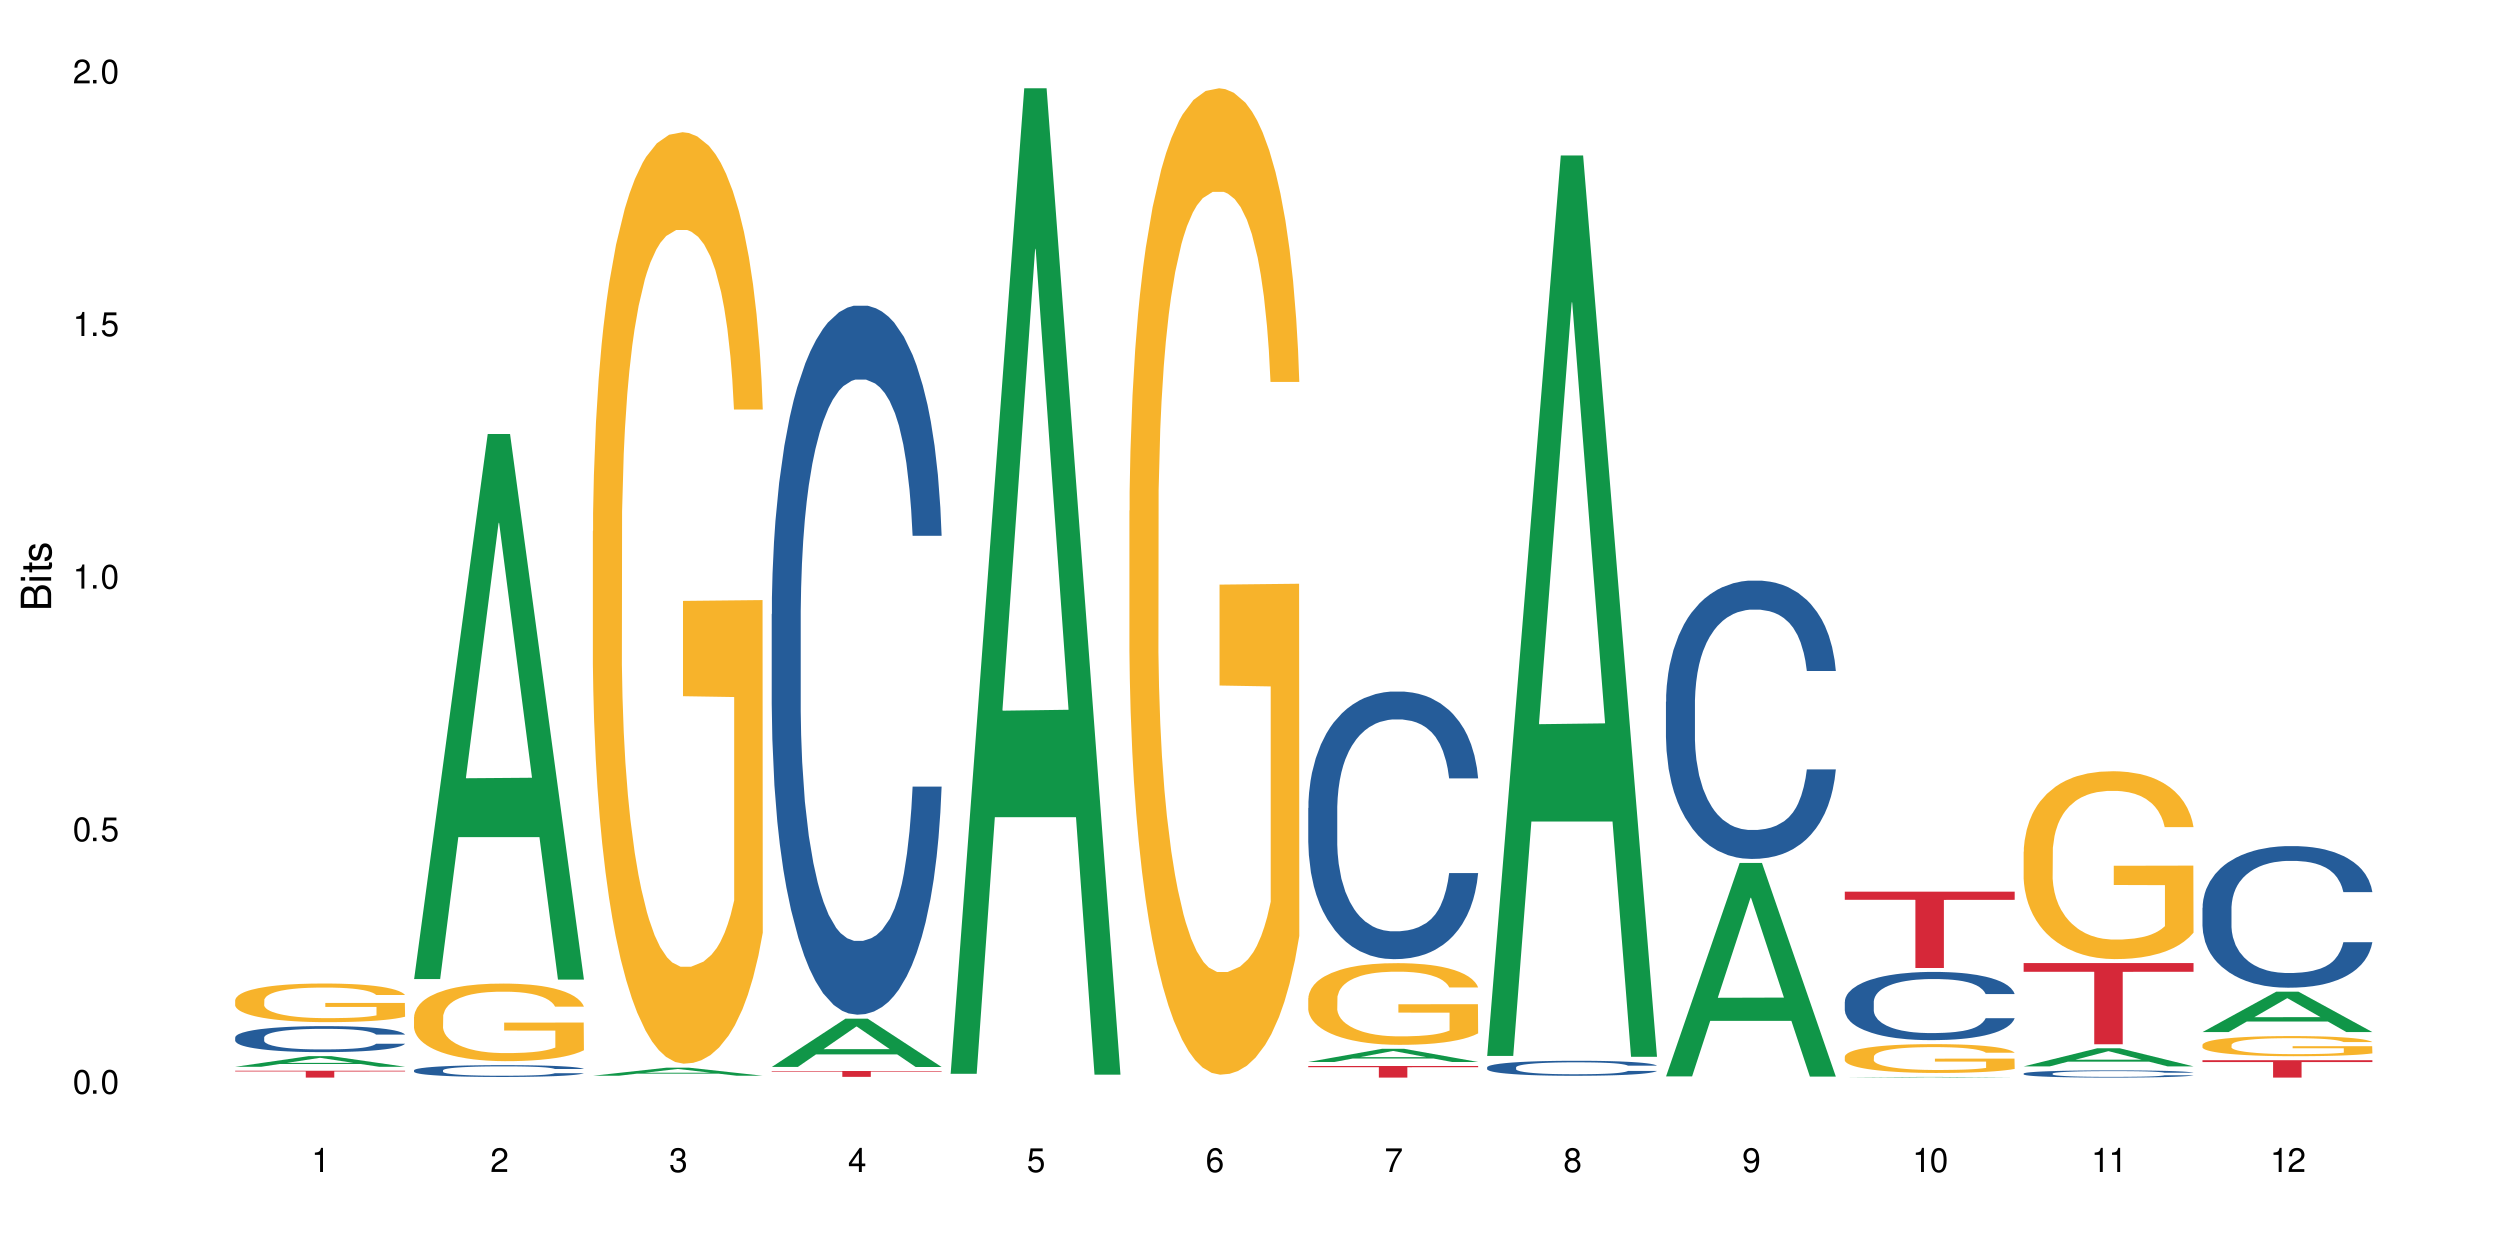 <?xml version="1.0" encoding="UTF-8"?>
<svg xmlns="http://www.w3.org/2000/svg" xmlns:xlink="http://www.w3.org/1999/xlink" width="720" height="360" viewBox="0 0 720 360">
<defs>
<g>
<g id="glyph-0-0">
</g>
<g id="glyph-0-1">
<path d="M 2.641 -6.938 C 2 -6.938 1.422 -6.656 1.078 -6.172 C 0.641 -5.562 0.406 -4.641 0.406 -3.359 C 0.406 -1.016 1.188 0.219 2.641 0.219 C 4.078 0.219 4.859 -1.016 4.859 -3.297 C 4.859 -4.641 4.656 -5.547 4.203 -6.172 C 3.844 -6.656 3.281 -6.938 2.641 -6.938 Z M 2.641 -6.188 C 3.547 -6.188 4 -5.25 4 -3.375 C 4 -1.406 3.562 -0.484 2.625 -0.484 C 1.734 -0.484 1.281 -1.438 1.281 -3.344 C 1.281 -5.25 1.734 -6.188 2.641 -6.188 Z M 2.641 -6.188 "/>
</g>
<g id="glyph-0-2">
<path d="M 1.828 -1 L 0.828 -1 L 0.828 0 L 1.828 0 Z M 1.828 -1 "/>
</g>
<g id="glyph-0-3">
<path d="M 4.562 -6.797 L 1.062 -6.797 L 0.547 -3.094 L 1.328 -3.094 C 1.719 -3.562 2.047 -3.734 2.578 -3.734 C 3.484 -3.734 4.062 -3.109 4.062 -2.094 C 4.062 -1.125 3.484 -0.531 2.578 -0.531 C 1.828 -0.531 1.375 -0.906 1.188 -1.672 L 0.328 -1.672 C 0.453 -1.109 0.547 -0.844 0.75 -0.594 C 1.125 -0.078 1.828 0.219 2.594 0.219 C 3.969 0.219 4.922 -0.781 4.922 -2.219 C 4.922 -3.562 4.031 -4.484 2.719 -4.484 C 2.25 -4.484 1.859 -4.359 1.469 -4.062 L 1.734 -5.969 L 4.562 -5.969 Z M 4.562 -6.797 "/>
</g>
<g id="glyph-0-4">
<path d="M 2.484 -4.938 L 2.484 0 L 3.328 0 L 3.328 -6.938 L 2.766 -6.938 C 2.469 -5.875 2.281 -5.734 0.984 -5.562 L 0.984 -4.938 Z M 2.484 -4.938 "/>
</g>
<g id="glyph-0-5">
<path d="M 4.859 -0.828 L 1.281 -0.828 C 1.359 -1.406 1.672 -1.781 2.5 -2.281 L 3.469 -2.828 C 4.406 -3.344 4.906 -4.062 4.906 -4.906 C 4.906 -5.484 4.672 -6.031 4.266 -6.406 C 3.859 -6.766 3.375 -6.938 2.719 -6.938 C 1.859 -6.938 1.219 -6.625 0.844 -6.031 C 0.609 -5.672 0.5 -5.234 0.484 -4.531 L 1.328 -4.531 C 1.359 -5.016 1.406 -5.281 1.531 -5.516 C 1.75 -5.938 2.188 -6.203 2.703 -6.203 C 3.469 -6.203 4.031 -5.641 4.031 -4.891 C 4.031 -4.344 3.719 -3.859 3.125 -3.516 L 2.234 -3 C 0.812 -2.172 0.406 -1.531 0.328 -0.016 L 4.859 -0.016 Z M 4.859 -0.828 "/>
</g>
<g id="glyph-0-6">
<path d="M 2.125 -3.188 L 2.578 -3.188 C 3.5 -3.188 3.984 -2.766 3.984 -1.922 C 3.984 -1.062 3.469 -0.531 2.594 -0.531 C 1.656 -0.531 1.203 -1 1.156 -2.016 L 0.312 -2.016 C 0.344 -1.453 0.438 -1.094 0.609 -0.781 C 0.953 -0.109 1.625 0.219 2.547 0.219 C 3.953 0.219 4.859 -0.625 4.859 -1.938 C 4.859 -2.828 4.516 -3.297 3.703 -3.594 C 4.344 -3.844 4.656 -4.328 4.656 -5.031 C 4.656 -6.219 3.875 -6.938 2.578 -6.938 C 1.203 -6.938 0.484 -6.172 0.453 -4.703 L 1.297 -4.703 C 1.312 -5.125 1.344 -5.359 1.453 -5.578 C 1.641 -5.969 2.062 -6.203 2.594 -6.203 C 3.344 -6.203 3.797 -5.75 3.797 -5 C 3.797 -4.516 3.609 -4.219 3.25 -4.047 C 3.016 -3.953 2.703 -3.922 2.125 -3.906 Z M 2.125 -3.188 "/>
</g>
<g id="glyph-0-7">
<path d="M 3.141 -1.672 L 3.141 0 L 3.984 0 L 3.984 -1.672 L 4.984 -1.672 L 4.984 -2.438 L 3.984 -2.438 L 3.984 -6.938 L 3.359 -6.938 L 0.266 -2.578 L 0.266 -1.672 Z M 3.141 -2.438 L 1 -2.438 L 3.141 -5.5 Z M 3.141 -2.438 "/>
</g>
<g id="glyph-0-8">
<path d="M 4.781 -5.125 C 4.609 -6.266 3.891 -6.938 2.844 -6.938 C 2.094 -6.938 1.422 -6.578 1.031 -5.953 C 0.594 -5.266 0.406 -4.422 0.406 -3.172 C 0.406 -2 0.578 -1.25 0.984 -0.641 C 1.359 -0.078 1.953 0.219 2.703 0.219 C 3.984 0.219 4.922 -0.75 4.922 -2.094 C 4.922 -3.375 4.062 -4.281 2.844 -4.281 C 2.172 -4.281 1.641 -4.031 1.281 -3.516 C 1.281 -5.234 1.828 -6.188 2.797 -6.188 C 3.391 -6.188 3.797 -5.797 3.938 -5.125 Z M 2.734 -3.531 C 3.547 -3.531 4.062 -2.953 4.062 -2.031 C 4.062 -1.156 3.484 -0.531 2.703 -0.531 C 1.922 -0.531 1.328 -1.188 1.328 -2.078 C 1.328 -2.938 1.906 -3.531 2.734 -3.531 Z M 2.734 -3.531 "/>
</g>
<g id="glyph-0-9">
<path d="M 4.984 -6.797 L 0.438 -6.797 L 0.438 -5.969 L 4.109 -5.969 C 2.5 -3.656 1.828 -2.234 1.328 0 L 2.219 0 C 2.594 -2.172 3.453 -4.047 4.984 -6.094 Z M 4.984 -6.797 "/>
</g>
<g id="glyph-0-10">
<path d="M 3.75 -3.656 C 4.469 -4.094 4.688 -4.438 4.688 -5.078 C 4.688 -6.172 3.844 -6.938 2.641 -6.938 C 1.438 -6.938 0.594 -6.172 0.594 -5.094 C 0.594 -4.438 0.812 -4.094 1.516 -3.656 C 0.734 -3.266 0.359 -2.703 0.359 -1.922 C 0.359 -0.656 1.281 0.219 2.641 0.219 C 3.984 0.219 4.922 -0.656 4.922 -1.922 C 4.922 -2.703 4.531 -3.266 3.75 -3.656 Z M 2.641 -6.188 C 3.359 -6.188 3.812 -5.75 3.812 -5.062 C 3.812 -4.406 3.344 -3.984 2.641 -3.984 C 1.922 -3.984 1.453 -4.406 1.453 -5.078 C 1.453 -5.75 1.922 -6.188 2.641 -6.188 Z M 2.641 -3.266 C 3.484 -3.266 4.062 -2.719 4.062 -1.906 C 4.062 -1.078 3.484 -0.531 2.625 -0.531 C 1.797 -0.531 1.219 -1.094 1.219 -1.906 C 1.219 -2.719 1.781 -3.266 2.641 -3.266 Z M 2.641 -3.266 "/>
</g>
<g id="glyph-0-11">
<path d="M 0.516 -1.578 C 0.672 -0.453 1.406 0.219 2.438 0.219 C 3.188 0.219 3.859 -0.141 4.266 -0.766 C 4.688 -1.453 4.891 -2.297 4.891 -3.547 C 4.891 -4.719 4.703 -5.453 4.312 -6.078 C 3.938 -6.641 3.344 -6.938 2.594 -6.938 C 1.297 -6.938 0.359 -5.969 0.359 -4.625 C 0.359 -3.344 1.234 -2.453 2.453 -2.453 C 3.094 -2.453 3.578 -2.672 4.016 -3.203 C 4 -1.484 3.469 -0.531 2.5 -0.531 C 1.906 -0.531 1.484 -0.906 1.359 -1.578 Z M 2.578 -6.203 C 3.375 -6.203 3.969 -5.531 3.969 -4.641 C 3.969 -3.797 3.391 -3.188 2.547 -3.188 C 1.734 -3.188 1.234 -3.766 1.234 -4.688 C 1.234 -5.562 1.797 -6.203 2.578 -6.203 Z M 2.578 -6.203 "/>
</g>
<g id="glyph-1-0">
</g>
<g id="glyph-1-1">
<path d="M 0 -0.953 L 0 -4.891 C 0 -5.719 -0.234 -6.344 -0.734 -6.797 C -1.188 -7.234 -1.812 -7.469 -2.5 -7.469 C -3.547 -7.469 -4.188 -7 -4.625 -5.875 C -4.984 -6.688 -5.625 -7.094 -6.531 -7.094 C -7.172 -7.094 -7.734 -6.859 -8.141 -6.391 C -8.562 -5.922 -8.75 -5.344 -8.75 -4.5 L -8.75 -0.953 Z M -4.984 -2.062 L -7.766 -2.062 L -7.766 -4.219 C -7.766 -4.844 -7.688 -5.203 -7.453 -5.5 C -7.219 -5.812 -6.859 -5.969 -6.375 -5.969 C -5.891 -5.969 -5.531 -5.812 -5.297 -5.5 C -5.062 -5.203 -4.984 -4.844 -4.984 -4.219 Z M -0.984 -2.062 L -4 -2.062 L -4 -4.781 C -4 -5.766 -3.438 -6.359 -2.484 -6.359 C -1.547 -6.359 -0.984 -5.766 -0.984 -4.781 Z M -0.984 -2.062 "/>
</g>
<g id="glyph-1-2">
<path d="M -6.281 -1.797 L -6.281 -0.797 L 0 -0.797 L 0 -1.797 Z M -8.75 -1.797 L -8.75 -0.797 L -7.484 -0.797 L -7.484 -1.797 Z M -8.75 -1.797 "/>
</g>
<g id="glyph-1-3">
<path d="M -6.281 -3.047 L -6.281 -2.016 L -8.016 -2.016 L -8.016 -1.016 L -6.281 -1.016 L -6.281 -0.172 L -5.469 -0.172 L -5.469 -1.016 L -0.719 -1.016 C -0.078 -1.016 0.281 -1.453 0.281 -2.234 C 0.281 -2.5 0.25 -2.719 0.188 -3.047 L -0.641 -3.047 C -0.609 -2.906 -0.594 -2.766 -0.594 -2.562 C -0.594 -2.141 -0.719 -2.016 -1.156 -2.016 L -5.469 -2.016 L -5.469 -3.047 Z M -6.281 -3.047 "/>
</g>
<g id="glyph-1-4">
<path d="M -4.531 -5.25 C -5.766 -5.25 -6.469 -4.422 -6.469 -2.969 C -6.469 -1.516 -5.719 -0.562 -4.547 -0.562 C -3.562 -0.562 -3.094 -1.062 -2.734 -2.562 L -2.516 -3.484 C -2.344 -4.188 -2.094 -4.469 -1.641 -4.469 C -1.047 -4.469 -0.641 -3.875 -0.641 -3 C -0.641 -2.453 -0.797 -2 -1.062 -1.75 C -1.25 -1.594 -1.422 -1.531 -1.875 -1.469 L -1.875 -0.406 C -0.422 -0.453 0.281 -1.266 0.281 -2.922 C 0.281 -4.5 -0.5 -5.516 -1.719 -5.516 C -2.656 -5.516 -3.172 -4.984 -3.469 -3.734 L -3.703 -2.766 C -3.891 -1.953 -4.156 -1.609 -4.594 -1.609 C -5.188 -1.609 -5.547 -2.125 -5.547 -2.938 C -5.547 -3.75 -5.203 -4.172 -4.531 -4.203 Z M -4.531 -5.25 "/>
</g>
</g>
</defs>
<rect x="-72" y="-36" width="864" height="432" fill="rgb(100%, 100%, 100%)" fill-opacity="1"/>
<path fill-rule="nonzero" fill="rgb(6.275%, 58.824%, 28.235%)" fill-opacity="1" d="M 67.73 307.23 L 67.785 307.23 L 88.957 304.16 L 95.387 304.16 L 116.664 307.234 L 109.188 307.234 L 103.855 306.434 L 80.488 306.434 L 75.258 307.23 L 67.73 307.23 L 82.734 306.102 L 101.711 306.098 L 92.25 304.66 L 92.145 304.66 L 92.039 304.668 L 82.684 306.098 L 82.734 306.102 Z M 67.73 307.23 "/>
<path fill-rule="nonzero" fill="rgb(14.51%, 36.078%, 60%)" fill-opacity="1" d="M 67.73 298.785 L 67.789 298.777 L 67.789 298.613 L 67.969 298.352 L 68.387 298.023 L 68.805 297.797 L 69.879 297.395 L 71.371 297.004 L 72.922 296.703 L 74.055 296.527 L 75.07 296.387 L 77.398 296.137 L 78.891 296.004 L 80.5 295.891 L 82.469 295.773 L 83.902 295.703 L 87.125 295.594 L 89.512 295.547 L 91.363 295.527 L 95.359 295.527 L 97.746 295.555 L 99.477 295.586 L 101.387 295.641 L 102.996 295.703 L 105.801 295.855 L 108.309 296.047 L 109.441 296.156 L 111.234 296.367 L 112.605 296.574 L 113.559 296.75 L 114.633 297.004 L 115.59 297.312 L 116.305 297.66 L 116.664 297.957 L 108.309 297.957 L 107.891 297.684 L 107.414 297.469 L 106.52 297.191 L 105.625 296.992 L 104.371 296.793 L 103.238 296.664 L 101.684 296.531 L 100.312 296.449 L 98.879 296.387 L 97.508 296.348 L 94.883 296.305 L 91.84 296.305 L 90.707 296.32 L 88.379 296.375 L 87.125 296.422 L 85.336 296.52 L 84.082 296.609 L 82.59 296.746 L 81.574 296.859 L 80.32 297.039 L 79.426 297.195 L 78.414 297.422 L 77.816 297.594 L 77.277 297.785 L 76.801 298.012 L 76.441 298.25 L 76.203 298.504 L 76.086 298.75 L 76.086 299.812 L 76.203 300.059 L 76.504 300.344 L 77.277 300.762 L 78.414 301.125 L 79.727 301.414 L 80.977 301.617 L 81.695 301.715 L 82.648 301.824 L 84.141 301.961 L 86.289 302.098 L 87.543 302.152 L 89.453 302.207 L 91.422 302.234 L 94.047 302.234 L 96.375 302.207 L 97.926 302.172 L 99.535 302.117 L 101.746 302 L 103.117 301.891 L 104.312 301.762 L 105.207 301.633 L 105.801 301.523 L 106.699 301.309 L 107.414 301.078 L 107.949 300.84 L 108.309 300.605 L 116.664 300.605 L 116.305 300.879 L 115.77 301.145 L 115.23 301.344 L 114.395 301.586 L 113.441 301.797 L 112.066 302.035 L 110.934 302.195 L 109.441 302.363 L 108.07 302.496 L 106.578 302.609 L 104.371 302.75 L 102.938 302.816 L 101.387 302.879 L 99.535 302.934 L 97.211 302.98 L 94.703 303.008 L 92.375 303.016 L 89.871 303 L 88.02 302.973 L 85.574 302.914 L 82.531 302.789 L 80.32 302.66 L 78.59 302.527 L 77.102 302.391 L 75.43 302.207 L 73.281 301.906 L 71.969 301.672 L 71.074 301.48 L 70.059 301.215 L 69.344 300.977 L 68.508 300.59 L 67.91 300.105 L 67.73 299.73 Z M 67.73 298.785 "/>
<path fill-rule="nonzero" fill="rgb(96.863%, 70.196%, 16.863%)" fill-opacity="1" d="M 67.73 288.02 L 67.789 288.008 L 67.789 287.805 L 68.031 287.348 L 68.625 286.719 L 69.402 286.199 L 70.238 285.793 L 70.773 285.578 L 71.668 285.273 L 72.445 285.051 L 74.414 284.594 L 76.922 284.168 L 78.293 283.984 L 79.844 283.812 L 82.051 283.617 L 83.066 283.547 L 86.172 283.383 L 89.691 283.281 L 93.57 283.25 L 95.359 283.262 L 97.805 283.301 L 101.148 283.414 L 103.059 283.516 L 104.551 283.617 L 106.102 283.75 L 108.012 283.953 L 109.801 284.195 L 111.234 284.441 L 112.664 284.746 L 113.859 285.07 L 114.871 285.426 L 115.77 285.855 L 116.305 286.211 L 116.664 286.566 L 108.367 286.566 L 107.891 286.211 L 107.355 285.934 L 106.461 285.598 L 105.562 285.355 L 104.668 285.164 L 102.996 284.898 L 101.566 284.734 L 99.777 284.594 L 98.047 284.5 L 96.074 284.441 L 94.883 284.422 L 91.719 284.422 L 88.855 284.492 L 87.184 284.574 L 85.992 284.652 L 84.32 284.809 L 83.305 284.93 L 82.707 285.012 L 80.918 285.324 L 79.727 285.609 L 79.07 285.805 L 78.234 286.109 L 77.637 286.383 L 76.98 286.789 L 76.621 287.094 L 76.145 287.785 L 76.086 289.613 L 76.266 290 L 76.621 290.418 L 77.102 290.785 L 77.816 291.168 L 78.531 291.465 L 79.785 291.859 L 80.859 292.125 L 81.695 292.297 L 83.305 292.574 L 83.961 292.664 L 85.512 292.848 L 87.125 292.988 L 89.094 293.109 L 90.586 293.172 L 92.973 293.223 L 96.016 293.223 L 99.598 293.16 L 101.863 293.082 L 103.414 293 L 104.43 292.93 L 105.684 292.816 L 106.578 292.715 L 107.414 292.602 L 108.43 292.43 L 108.43 290 L 93.688 289.992 L 93.688 288.852 L 116.602 288.844 L 116.664 292.816 L 115.41 293.09 L 113.859 293.355 L 112.367 293.559 L 110.816 293.73 L 108.605 293.926 L 106.816 294.047 L 104.07 294.188 L 101.566 294.281 L 98.941 294.34 L 96.613 294.371 L 93.867 294.383 L 91.422 294.363 L 88.797 294.301 L 86.707 294.219 L 84.797 294.117 L 82.887 293.984 L 80.5 293.773 L 78.949 293.598 L 77.34 293.387 L 75.727 293.133 L 74.297 292.855 L 73.34 292.645 L 72.387 292.398 L 71.371 292.094 L 70.418 291.75 L 69.699 291.434 L 69.043 291.078 L 68.566 290.742 L 68.09 290.285 L 67.852 289.918 L 67.73 289.605 Z M 67.73 288.02 "/>
<path fill-rule="nonzero" fill="rgb(83.922%, 15.686%, 22.353%)" fill-opacity="1" d="M 67.73 308.379 L 116.664 308.379 L 116.664 308.59 L 96.27 308.594 L 96.27 310.352 L 88.066 310.352 L 88.066 308.594 L 87.945 308.59 L 67.73 308.59 Z M 67.73 308.379 "/>
<path fill-rule="nonzero" fill="rgb(6.275%, 58.824%, 28.235%)" fill-opacity="1" d="M 119.238 281.973 L 119.289 281.824 L 140.465 124.988 L 146.895 124.988 L 168.172 282.121 L 160.695 282.121 L 155.363 241.102 L 131.996 241.102 L 126.766 281.973 L 119.238 281.973 L 134.242 224.137 L 153.219 223.988 L 143.758 150.66 L 143.652 150.512 L 143.547 150.953 L 134.191 223.988 L 134.242 224.137 Z M 119.238 281.973 "/>
<path fill-rule="nonzero" fill="rgb(14.51%, 36.078%, 60%)" fill-opacity="1" d="M 119.238 308.242 L 119.297 308.242 L 119.297 308.164 L 119.477 308.047 L 119.895 307.898 L 120.312 307.797 L 121.387 307.613 L 122.879 307.434 L 124.43 307.297 L 125.562 307.215 L 126.578 307.152 L 128.906 307.039 L 130.398 306.98 L 132.008 306.926 L 133.977 306.871 L 135.41 306.844 L 138.633 306.793 L 141.02 306.77 L 142.871 306.762 L 146.867 306.762 L 149.254 306.773 L 150.984 306.789 L 152.895 306.812 L 154.504 306.844 L 157.309 306.91 L 159.816 306.996 L 160.949 307.047 L 162.742 307.145 L 164.113 307.238 L 165.066 307.32 L 166.141 307.434 L 167.098 307.574 L 167.812 307.734 L 168.172 307.867 L 159.816 307.867 L 159.398 307.742 L 158.922 307.645 L 158.027 307.52 L 157.133 307.426 L 155.879 307.336 L 154.746 307.277 L 153.191 307.219 L 151.82 307.18 L 150.387 307.152 L 149.016 307.133 L 146.391 307.117 L 143.348 307.117 L 142.211 307.121 L 139.887 307.148 L 138.633 307.168 L 136.844 307.211 L 135.59 307.254 L 134.098 307.316 L 133.082 307.367 L 131.828 307.449 L 130.934 307.52 L 129.922 307.625 L 129.324 307.703 L 128.785 307.789 L 128.309 307.891 L 127.949 308 L 127.711 308.117 L 127.594 308.227 L 127.594 308.711 L 127.711 308.824 L 128.012 308.953 L 128.785 309.145 L 129.922 309.309 L 131.234 309.441 L 132.484 309.535 L 133.203 309.578 L 134.156 309.629 L 135.648 309.688 L 137.797 309.75 L 139.051 309.777 L 140.961 309.801 L 142.93 309.812 L 145.555 309.812 L 147.883 309.801 L 149.434 309.785 L 151.043 309.762 L 153.254 309.707 L 154.625 309.66 L 155.816 309.598 L 156.715 309.539 L 157.309 309.488 L 158.207 309.395 L 158.922 309.289 L 159.457 309.18 L 159.816 309.074 L 168.172 309.074 L 167.812 309.195 L 167.277 309.32 L 166.738 309.41 L 165.902 309.52 L 164.949 309.613 L 163.574 309.723 L 162.441 309.797 L 160.949 309.875 L 159.578 309.934 L 158.086 309.984 L 155.879 310.047 L 154.445 310.078 L 152.895 310.105 L 151.043 310.133 L 148.719 310.152 L 146.211 310.168 L 143.883 310.168 L 141.379 310.164 L 139.527 310.152 L 137.082 310.121 L 134.039 310.066 L 131.828 310.008 L 130.098 309.949 L 128.605 309.887 L 126.938 309.801 L 124.789 309.664 L 123.477 309.559 L 122.582 309.473 L 121.566 309.352 L 120.852 309.242 L 120.016 309.066 L 119.418 308.844 L 119.238 308.672 Z M 119.238 308.242 "/>
<path fill-rule="nonzero" fill="rgb(96.863%, 70.196%, 16.863%)" fill-opacity="1" d="M 119.238 292.84 L 119.297 292.816 L 119.297 292.41 L 119.535 291.492 L 120.133 290.227 L 120.91 289.184 L 121.746 288.367 L 122.281 287.938 L 123.176 287.328 L 123.953 286.879 L 125.922 285.957 L 128.43 285.102 L 129.801 284.734 L 131.352 284.387 L 133.559 284 L 134.574 283.855 L 137.676 283.531 L 141.199 283.324 L 145.078 283.266 L 146.867 283.285 L 149.312 283.367 L 152.656 283.59 L 154.566 283.797 L 156.059 284 L 157.609 284.266 L 159.52 284.672 L 161.309 285.164 L 162.742 285.652 L 164.172 286.266 L 165.367 286.918 L 166.379 287.633 L 167.277 288.488 L 167.812 289.203 L 168.172 289.918 L 159.875 289.918 L 159.398 289.203 L 158.863 288.652 L 157.965 287.98 L 157.07 287.488 L 156.176 287.102 L 154.504 286.57 L 153.074 286.246 L 151.281 285.957 L 149.551 285.773 L 147.582 285.652 L 146.391 285.613 L 143.227 285.613 L 140.363 285.754 L 138.691 285.918 L 137.5 286.082 L 135.828 286.387 L 134.812 286.633 L 134.215 286.797 L 132.426 287.43 L 131.234 288 L 130.578 288.387 L 129.742 289 L 129.145 289.551 L 128.488 290.367 L 128.129 290.98 L 127.652 292.367 L 127.594 296.043 L 127.773 296.82 L 128.129 297.656 L 128.605 298.391 L 129.324 299.168 L 130.039 299.758 L 131.293 300.555 L 132.367 301.086 L 133.203 301.434 L 134.812 301.984 L 135.469 302.168 L 137.02 302.535 L 138.633 302.82 L 140.602 303.066 L 142.094 303.188 L 144.48 303.289 L 147.523 303.289 L 151.105 303.168 L 153.371 303.004 L 154.922 302.84 L 155.938 302.699 L 157.191 302.473 L 158.086 302.27 L 158.922 302.043 L 159.938 301.695 L 159.938 296.82 L 145.195 296.797 L 145.195 294.512 L 168.109 294.492 L 168.172 302.473 L 166.918 303.023 L 165.367 303.555 L 163.875 303.965 L 162.324 304.309 L 160.113 304.699 L 158.324 304.941 L 155.578 305.23 L 153.074 305.414 L 150.449 305.535 L 148.121 305.598 L 145.375 305.617 L 142.93 305.574 L 140.305 305.453 L 138.215 305.289 L 136.305 305.086 L 134.395 304.82 L 132.008 304.391 L 130.457 304.043 L 128.848 303.617 L 127.234 303.105 L 125.801 302.555 L 124.848 302.125 L 123.895 301.637 L 122.879 301.023 L 121.926 300.328 L 121.207 299.695 L 120.551 298.98 L 120.074 298.309 L 119.598 297.391 L 119.359 296.656 L 119.238 296.023 Z M 119.238 292.84 "/>
<path fill-rule="nonzero" fill="rgb(6.275%, 58.824%, 28.235%)" fill-opacity="1" d="M 170.746 309.812 L 170.797 309.812 L 191.973 307.488 L 198.402 307.488 L 219.68 309.816 L 212.203 309.816 L 206.871 309.207 L 183.504 309.207 L 178.273 309.812 L 170.746 309.812 L 185.75 308.957 L 204.727 308.953 L 195.266 307.867 L 195.16 307.867 L 195.055 307.871 L 185.699 308.953 L 185.75 308.957 Z M 170.746 309.812 "/>
<path fill-rule="nonzero" fill="rgb(96.863%, 70.196%, 16.863%)" fill-opacity="1" d="M 170.746 152.973 L 170.805 152.73 L 170.805 147.828 L 171.043 136.805 L 171.641 121.613 L 172.418 109.117 L 173.254 99.32 L 173.789 94.172 L 174.684 86.824 L 175.461 81.434 L 177.43 70.41 L 179.938 60.117 L 181.309 55.707 L 182.859 51.543 L 185.066 46.891 L 186.082 45.172 L 189.184 41.254 L 192.707 38.805 L 196.586 38.07 L 198.375 38.312 L 200.82 39.293 L 204.164 41.988 L 206.074 44.438 L 207.566 46.891 L 209.117 50.074 L 211.027 54.973 L 212.816 60.855 L 214.25 66.734 L 215.68 74.082 L 216.875 81.922 L 217.887 90.5 L 218.785 100.789 L 219.32 109.363 L 219.68 117.938 L 211.383 117.938 L 210.906 109.363 L 210.371 102.75 L 209.473 94.664 L 208.578 88.785 L 207.684 84.129 L 206.012 77.758 L 204.582 73.84 L 202.789 70.41 L 201.059 68.203 L 199.09 66.734 L 197.898 66.242 L 194.734 66.242 L 191.871 67.957 L 190.199 69.918 L 189.008 71.879 L 187.336 75.555 L 186.32 78.492 L 185.723 80.453 L 183.934 88.047 L 182.742 94.91 L 182.086 99.562 L 181.25 106.914 L 180.652 113.527 L 179.996 123.328 L 179.637 130.68 L 179.16 147.34 L 179.102 191.438 L 179.281 200.75 L 179.637 210.793 L 180.113 219.613 L 180.832 228.922 L 181.547 236.027 L 182.801 245.582 L 183.875 251.953 L 184.711 256.117 L 186.32 262.734 L 186.977 264.938 L 188.527 269.348 L 190.141 272.777 L 192.109 275.719 L 193.602 277.188 L 195.988 278.414 L 199.031 278.414 L 202.613 276.945 L 204.879 274.984 L 206.43 273.023 L 207.445 271.309 L 208.699 268.613 L 209.594 266.164 L 210.43 263.469 L 211.445 259.305 L 211.445 200.75 L 196.703 200.504 L 196.703 173.062 L 219.617 172.82 L 219.68 268.613 L 218.426 275.23 L 216.875 281.598 L 215.383 286.5 L 213.832 290.664 L 211.621 295.32 L 209.832 298.258 L 207.086 301.688 L 204.582 303.895 L 201.957 305.363 L 199.629 306.098 L 196.883 306.344 L 194.438 305.855 L 191.812 304.383 L 189.723 302.422 L 187.812 299.973 L 185.902 296.789 L 183.516 291.645 L 181.965 287.48 L 180.355 282.332 L 178.742 276.207 L 177.309 269.594 L 176.355 264.449 L 175.402 258.57 L 174.387 251.219 L 173.43 242.887 L 172.715 235.293 L 172.059 226.719 L 171.582 218.633 L 171.105 207.609 L 170.867 198.789 L 170.746 191.195 Z M 170.746 152.973 "/>
<path fill-rule="nonzero" fill="rgb(6.275%, 58.824%, 28.235%)" fill-opacity="1" d="M 222.254 307.281 L 222.305 307.27 L 243.48 293.383 L 249.91 293.383 L 271.188 307.297 L 263.711 307.297 L 258.379 303.664 L 235.008 303.664 L 229.781 307.281 L 222.254 307.281 L 237.258 302.16 L 256.234 302.148 L 246.773 295.656 L 246.668 295.645 L 246.562 295.684 L 237.207 302.148 L 237.258 302.16 Z M 222.254 307.281 "/>
<path fill-rule="nonzero" fill="rgb(14.51%, 36.078%, 60%)" fill-opacity="1" d="M 222.254 176.887 L 222.312 176.703 L 222.312 172.223 L 222.492 165.129 L 222.91 156.168 L 223.328 150.012 L 224.402 138.996 L 225.895 128.359 L 227.445 120.145 L 228.578 115.293 L 229.594 111.559 L 231.922 104.652 L 233.414 101.105 L 235.023 97.934 L 236.992 94.762 L 238.426 92.895 L 241.648 89.91 L 244.035 88.602 L 245.883 88.043 L 249.883 88.043 L 252.27 88.789 L 254 89.723 L 255.91 91.215 L 257.52 92.895 L 260.324 97 L 262.832 102.227 L 263.965 105.215 L 265.754 111 L 267.129 116.598 L 268.082 121.453 L 269.156 128.359 L 270.113 136.758 L 270.828 146.277 L 271.188 154.305 L 262.832 154.305 L 262.414 146.836 L 261.938 141.051 L 261.043 133.398 L 260.145 127.984 L 258.895 122.574 L 257.758 119.027 L 256.207 115.48 L 254.836 113.238 L 253.402 111.559 L 252.031 110.441 L 249.406 109.32 L 246.363 109.32 L 245.227 109.695 L 242.902 111.188 L 241.648 112.492 L 239.855 115.105 L 238.605 117.531 L 237.113 121.266 L 236.098 124.438 L 234.844 129.293 L 233.949 133.586 L 232.934 139.746 L 232.34 144.41 L 231.801 149.637 L 231.324 155.797 L 230.965 162.328 L 230.727 169.234 L 230.609 175.953 L 230.609 204.887 L 230.727 211.605 L 231.027 219.445 L 231.801 230.832 L 232.934 240.723 L 234.25 248.562 L 235.5 254.16 L 236.219 256.773 L 237.172 259.762 L 238.664 263.496 L 240.812 267.227 L 242.066 268.723 L 243.977 270.215 L 245.945 270.961 L 248.57 270.961 L 250.898 270.215 L 252.449 269.281 L 254.059 267.789 L 256.266 264.613 L 257.641 261.629 L 258.832 258.082 L 259.73 254.535 L 260.324 251.551 L 261.219 245.762 L 261.938 239.418 L 262.473 232.883 L 262.832 226.539 L 271.188 226.539 L 270.828 234.004 L 270.289 241.281 L 269.754 246.695 L 268.918 253.23 L 267.965 259.016 L 266.59 265.547 L 265.457 269.84 L 263.965 274.508 L 262.594 278.055 L 261.102 281.227 L 258.895 284.961 L 257.461 286.824 L 255.91 288.508 L 254.059 290 L 251.73 291.305 L 249.227 292.051 L 246.898 292.238 L 244.391 291.867 L 242.543 291.117 L 240.098 289.438 L 237.051 286.078 L 234.844 282.531 L 233.113 278.988 L 231.621 275.254 L 229.953 270.215 L 227.805 262 L 226.492 255.656 L 225.594 250.43 L 224.582 243.148 L 223.863 236.617 L 223.031 226.164 L 222.434 212.91 L 222.254 202.645 Z M 222.254 176.887 "/>
<path fill-rule="nonzero" fill="rgb(83.922%, 15.686%, 22.353%)" fill-opacity="1" d="M 222.254 308.441 L 271.188 308.441 L 271.188 308.621 L 250.793 308.621 L 250.793 310.133 L 242.586 310.133 L 242.586 308.625 L 242.469 308.621 L 222.254 308.621 Z M 222.254 308.441 "/>
<path fill-rule="nonzero" fill="rgb(6.275%, 58.824%, 28.235%)" fill-opacity="1" d="M 273.762 309.246 L 273.812 308.977 L 294.984 25.418 L 301.418 25.418 L 322.695 309.512 L 315.219 309.512 L 309.887 235.352 L 286.516 235.352 L 281.289 309.246 L 273.762 309.246 L 288.766 204.676 L 307.742 204.41 L 298.281 71.832 L 298.176 71.566 L 298.07 72.367 L 288.711 204.41 L 288.766 204.676 Z M 273.762 309.246 "/>
<path fill-rule="nonzero" fill="rgb(96.863%, 70.196%, 16.863%)" fill-opacity="1" d="M 325.27 147.098 L 325.328 146.84 L 325.328 141.648 L 325.566 129.973 L 326.164 113.887 L 326.941 100.656 L 327.773 90.277 L 328.312 84.832 L 329.207 77.047 L 329.984 71.34 L 331.953 59.664 L 334.457 48.766 L 335.832 44.098 L 337.383 39.688 L 339.59 34.758 L 340.605 32.941 L 343.707 28.789 L 347.23 26.195 L 351.109 25.418 L 352.898 25.676 L 355.344 26.715 L 358.688 29.57 L 360.594 32.164 L 362.086 34.758 L 363.641 38.129 L 365.547 43.32 L 367.34 49.547 L 368.77 55.773 L 370.203 63.555 L 371.395 71.859 L 372.41 80.938 L 373.305 91.836 L 373.844 100.918 L 374.199 109.996 L 365.906 109.996 L 365.43 100.918 L 364.891 93.91 L 363.996 85.348 L 363.102 79.121 L 362.207 74.191 L 360.535 67.449 L 359.105 63.297 L 357.312 59.664 L 355.582 57.328 L 353.613 55.773 L 352.422 55.254 L 349.258 55.254 L 346.395 57.07 L 344.723 59.145 L 343.527 61.223 L 341.859 65.113 L 340.844 68.227 L 340.246 70.301 L 338.457 78.344 L 337.262 85.609 L 336.605 90.539 L 335.77 98.32 L 335.176 105.328 L 334.52 115.703 L 334.16 123.488 L 333.684 141.129 L 333.625 187.832 L 333.801 197.691 L 334.16 208.328 L 334.637 217.668 L 335.355 227.527 L 336.07 235.051 L 337.324 245.168 L 338.398 251.914 L 339.234 256.324 L 340.844 263.328 L 341.5 265.664 L 343.051 270.336 L 344.664 273.969 L 346.633 277.082 L 348.125 278.637 L 350.512 279.934 L 353.555 279.934 L 357.133 278.379 L 359.402 276.301 L 360.953 274.227 L 361.969 272.41 L 363.223 269.555 L 364.117 266.961 L 364.953 264.109 L 365.965 259.695 L 365.965 197.691 L 351.227 197.43 L 351.227 168.371 L 374.141 168.113 L 374.199 269.555 L 372.949 276.562 L 371.395 283.309 L 369.906 288.496 L 368.352 292.906 L 366.145 297.836 L 364.355 300.949 L 361.609 304.582 L 359.105 306.918 L 356.477 308.473 L 354.152 309.25 L 351.406 309.512 L 348.961 308.992 L 346.332 307.434 L 344.246 305.359 L 342.336 302.766 L 340.426 299.391 L 338.039 293.945 L 336.488 289.535 L 334.875 284.086 L 333.266 277.598 L 331.832 270.594 L 330.879 265.145 L 329.922 258.918 L 328.91 251.137 L 327.953 242.312 L 327.238 234.273 L 326.582 225.191 L 326.105 216.629 L 325.625 204.953 L 325.387 195.613 L 325.27 187.57 Z M 325.27 147.098 "/>
<path fill-rule="nonzero" fill="rgb(6.275%, 58.824%, 28.235%)" fill-opacity="1" d="M 376.777 305.852 L 376.828 305.848 L 398 302.062 L 404.43 302.062 L 425.707 305.855 L 418.234 305.855 L 412.902 304.867 L 389.531 304.867 L 384.305 305.852 L 376.777 305.852 L 391.781 304.457 L 410.758 304.453 L 401.293 302.684 L 401.191 302.68 L 401.086 302.691 L 391.727 304.453 L 391.781 304.457 Z M 376.777 305.852 "/>
<path fill-rule="nonzero" fill="rgb(14.51%, 36.078%, 60%)" fill-opacity="1" d="M 376.777 232.711 L 376.836 232.641 L 376.836 230.949 L 377.016 228.273 L 377.434 224.895 L 377.852 222.57 L 378.926 218.414 L 380.418 214.398 L 381.969 211.301 L 383.102 209.469 L 384.117 208.059 L 386.445 205.453 L 387.934 204.113 L 389.547 202.918 L 391.516 201.719 L 392.949 201.016 L 396.172 199.887 L 398.559 199.395 L 400.406 199.184 L 404.406 199.184 L 406.793 199.465 L 408.523 199.816 L 410.434 200.383 L 412.043 201.016 L 414.848 202.566 L 417.355 204.535 L 418.488 205.664 L 420.277 207.848 L 421.652 209.961 L 422.605 211.793 L 423.68 214.398 L 424.633 217.566 L 425.352 221.16 L 425.707 224.188 L 417.355 224.188 L 416.938 221.371 L 416.461 219.188 L 415.562 216.301 L 414.668 214.258 L 413.414 212.215 L 412.281 210.875 L 410.73 209.539 L 409.359 208.691 L 407.926 208.059 L 406.555 207.637 L 403.93 207.215 L 400.883 207.215 L 399.75 207.355 L 397.422 207.918 L 396.172 208.41 L 394.379 209.398 L 393.129 210.312 L 391.637 211.723 L 390.621 212.918 L 389.367 214.75 L 388.473 216.371 L 387.457 218.695 L 386.859 220.457 L 386.324 222.426 L 385.848 224.754 L 385.488 227.219 L 385.25 229.824 L 385.129 232.359 L 385.129 243.277 L 385.25 245.812 L 385.547 248.77 L 386.324 253.066 L 387.457 256.801 L 388.77 259.758 L 390.023 261.871 L 390.738 262.859 L 391.695 263.984 L 393.188 265.395 L 395.336 266.801 L 396.59 267.367 L 398.496 267.93 L 400.469 268.211 L 403.094 268.211 L 405.418 267.93 L 406.973 267.578 L 408.582 267.016 L 410.789 265.816 L 412.164 264.688 L 413.355 263.352 L 414.25 262.012 L 414.848 260.887 L 415.742 258.703 L 416.461 256.309 L 416.996 253.844 L 417.355 251.449 L 425.707 251.449 L 425.352 254.266 L 424.812 257.012 L 424.277 259.055 L 423.441 261.52 L 422.484 263.703 L 421.113 266.168 L 419.98 267.789 L 418.488 269.551 L 417.117 270.887 L 415.625 272.086 L 413.414 273.492 L 411.984 274.199 L 410.434 274.832 L 408.582 275.395 L 406.254 275.887 L 403.75 276.172 L 401.422 276.242 L 398.914 276.102 L 397.066 275.816 L 394.617 275.184 L 391.574 273.918 L 389.367 272.578 L 387.637 271.238 L 386.145 269.832 L 384.473 267.93 L 382.324 264.832 L 381.012 262.434 L 380.117 260.465 L 379.105 257.715 L 378.387 255.25 L 377.551 251.305 L 376.957 246.305 L 376.777 242.43 Z M 376.777 232.711 "/>
<path fill-rule="nonzero" fill="rgb(96.863%, 70.196%, 16.863%)" fill-opacity="1" d="M 376.777 287.465 L 376.836 287.445 L 376.836 287.012 L 377.074 286.047 L 377.672 284.715 L 378.449 283.617 L 379.281 282.758 L 379.82 282.309 L 380.715 281.66 L 381.492 281.188 L 383.461 280.223 L 385.965 279.32 L 387.34 278.934 L 388.891 278.566 L 391.098 278.16 L 392.113 278.008 L 395.215 277.664 L 398.734 277.449 L 402.613 277.387 L 404.406 277.406 L 406.852 277.492 L 410.195 277.73 L 412.102 277.945 L 413.594 278.16 L 415.148 278.438 L 417.055 278.867 L 418.848 279.383 L 420.277 279.898 L 421.711 280.543 L 422.902 281.23 L 423.918 281.984 L 424.812 282.887 L 425.352 283.641 L 425.707 284.391 L 417.414 284.391 L 416.938 283.641 L 416.398 283.059 L 415.504 282.352 L 414.609 281.832 L 413.715 281.426 L 412.043 280.867 L 410.609 280.523 L 408.82 280.223 L 407.09 280.027 L 405.121 279.898 L 403.93 279.855 L 400.766 279.855 L 397.902 280.008 L 396.23 280.18 L 395.035 280.352 L 393.367 280.672 L 392.352 280.93 L 391.754 281.102 L 389.965 281.77 L 388.77 282.371 L 388.113 282.781 L 387.277 283.426 L 386.684 284.004 L 386.027 284.863 L 385.668 285.508 L 385.191 286.969 L 385.129 290.84 L 385.309 291.656 L 385.668 292.535 L 386.145 293.312 L 386.859 294.129 L 387.578 294.75 L 388.832 295.59 L 389.906 296.148 L 390.738 296.512 L 392.352 297.094 L 393.008 297.285 L 394.559 297.672 L 396.172 297.973 L 398.141 298.234 L 399.633 298.363 L 402.02 298.469 L 405.062 298.469 L 408.641 298.34 L 410.91 298.168 L 412.461 297.996 L 413.477 297.844 L 414.73 297.609 L 415.625 297.395 L 416.461 297.156 L 417.473 296.793 L 417.473 291.656 L 402.734 291.633 L 402.734 289.227 L 425.648 289.207 L 425.707 297.609 L 424.457 298.191 L 422.902 298.75 L 421.414 299.18 L 419.859 299.543 L 417.652 299.953 L 415.863 300.211 L 413.117 300.512 L 410.609 300.703 L 407.984 300.832 L 405.66 300.898 L 402.914 300.918 L 400.469 300.875 L 397.84 300.746 L 395.754 300.574 L 393.844 300.359 L 391.934 300.082 L 389.547 299.629 L 387.996 299.266 L 386.383 298.812 L 384.773 298.277 L 383.34 297.695 L 382.387 297.242 L 381.43 296.727 L 380.418 296.082 L 379.461 295.352 L 378.746 294.688 L 378.09 293.934 L 377.613 293.227 L 377.133 292.258 L 376.895 291.484 L 376.777 290.816 Z M 376.777 287.465 "/>
<path fill-rule="nonzero" fill="rgb(83.922%, 15.686%, 22.353%)" fill-opacity="1" d="M 376.777 307 L 425.707 307 L 425.707 307.359 L 405.316 307.363 L 405.316 310.352 L 397.109 310.352 L 397.109 307.363 L 396.992 307.359 L 376.777 307.359 Z M 376.777 307 "/>
<path fill-rule="nonzero" fill="rgb(6.275%, 58.824%, 28.235%)" fill-opacity="1" d="M 428.285 304.113 L 428.336 303.871 L 449.508 44.77 L 455.938 44.77 L 477.215 304.359 L 469.742 304.359 L 464.406 236.598 L 441.039 236.598 L 435.812 304.113 L 428.285 304.113 L 443.289 208.566 L 462.266 208.324 L 452.801 87.184 L 452.699 86.938 L 452.594 87.672 L 443.234 208.324 L 443.289 208.566 Z M 428.285 304.113 "/>
<path fill-rule="nonzero" fill="rgb(14.51%, 36.078%, 60%)" fill-opacity="1" d="M 428.285 307.387 L 428.344 307.383 L 428.344 307.285 L 428.523 307.137 L 428.941 306.945 L 429.359 306.816 L 430.434 306.582 L 431.926 306.355 L 433.477 306.184 L 434.609 306.082 L 435.625 306 L 437.949 305.855 L 439.441 305.781 L 441.055 305.711 L 443.023 305.645 L 444.457 305.605 L 447.68 305.543 L 450.066 305.516 L 451.914 305.504 L 455.914 305.504 L 458.301 305.52 L 460.031 305.539 L 461.941 305.57 L 463.551 305.605 L 466.355 305.691 L 468.863 305.805 L 469.996 305.867 L 471.785 305.988 L 473.16 306.109 L 474.113 306.211 L 475.188 306.355 L 476.141 306.535 L 476.859 306.738 L 477.215 306.906 L 468.863 306.906 L 468.445 306.75 L 467.969 306.625 L 467.07 306.465 L 466.176 306.348 L 464.922 306.234 L 463.789 306.16 L 462.238 306.086 L 460.867 306.035 L 459.434 306 L 458.062 305.977 L 455.434 305.953 L 452.391 305.953 L 451.258 305.961 L 448.93 305.992 L 447.68 306.02 L 445.887 306.078 L 444.633 306.129 L 443.145 306.207 L 442.129 306.273 L 440.875 306.379 L 439.98 306.469 L 438.965 306.598 L 438.367 306.699 L 437.832 306.809 L 437.355 306.938 L 436.996 307.078 L 436.758 307.223 L 436.637 307.367 L 436.637 307.98 L 436.758 308.121 L 437.055 308.285 L 437.832 308.527 L 438.965 308.738 L 440.277 308.902 L 441.531 309.023 L 442.246 309.078 L 443.203 309.141 L 444.695 309.219 L 446.844 309.301 L 448.094 309.332 L 450.004 309.363 L 451.973 309.379 L 454.602 309.379 L 456.926 309.363 L 458.48 309.344 L 460.09 309.312 L 462.297 309.242 L 463.672 309.18 L 464.863 309.105 L 465.758 309.031 L 466.355 308.969 L 467.25 308.844 L 467.969 308.711 L 468.504 308.57 L 468.863 308.438 L 477.215 308.438 L 476.859 308.594 L 476.32 308.75 L 475.785 308.863 L 474.949 309.004 L 473.992 309.125 L 472.621 309.266 L 471.488 309.355 L 469.996 309.453 L 468.625 309.527 L 467.133 309.598 L 464.922 309.676 L 463.492 309.715 L 461.941 309.75 L 460.09 309.781 L 457.762 309.809 L 455.258 309.824 L 452.93 309.828 L 450.422 309.82 L 448.574 309.805 L 446.125 309.77 L 443.082 309.699 L 440.875 309.625 L 439.145 309.547 L 437.652 309.469 L 435.98 309.363 L 433.832 309.188 L 432.52 309.055 L 431.625 308.945 L 430.613 308.789 L 429.895 308.652 L 429.059 308.43 L 428.465 308.148 L 428.285 307.93 Z M 428.285 307.387 "/>
<path fill-rule="nonzero" fill="rgb(6.275%, 58.824%, 28.235%)" fill-opacity="1" d="M 479.793 310.012 L 479.844 309.953 L 501.016 248.523 L 507.445 248.523 L 528.723 310.07 L 521.25 310.07 L 515.914 294.004 L 492.547 294.004 L 487.32 310.012 L 479.793 310.012 L 494.797 287.359 L 513.773 287.301 L 504.309 258.578 L 504.207 258.52 L 504.102 258.695 L 494.742 287.301 L 494.797 287.359 Z M 479.793 310.012 "/>
<path fill-rule="nonzero" fill="rgb(14.51%, 36.078%, 60%)" fill-opacity="1" d="M 479.793 202.105 L 479.852 202.031 L 479.852 200.273 L 480.031 197.488 L 480.449 193.973 L 480.867 191.555 L 481.941 187.234 L 483.434 183.059 L 484.984 179.836 L 486.117 177.93 L 487.133 176.465 L 489.457 173.754 L 490.949 172.363 L 492.562 171.117 L 494.531 169.871 L 495.965 169.141 L 499.184 167.969 L 501.574 167.453 L 503.422 167.234 L 507.422 167.234 L 509.809 167.527 L 511.539 167.895 L 513.449 168.48 L 515.059 169.141 L 517.863 170.75 L 520.371 172.801 L 521.504 173.973 L 523.293 176.246 L 524.668 178.441 L 525.621 180.348 L 526.695 183.059 L 527.648 186.355 L 528.367 190.09 L 528.723 193.242 L 520.371 193.242 L 519.953 190.312 L 519.473 188.039 L 518.578 185.035 L 517.684 182.91 L 516.43 180.789 L 515.297 179.395 L 513.746 178.004 L 512.375 177.125 L 510.941 176.465 L 509.57 176.027 L 506.941 175.586 L 503.898 175.586 L 502.766 175.734 L 500.438 176.32 L 499.184 176.832 L 497.395 177.855 L 496.141 178.809 L 494.648 180.273 L 493.637 181.52 L 492.383 183.426 L 491.488 185.109 L 490.473 187.527 L 489.875 189.359 L 489.34 191.41 L 488.863 193.828 L 488.504 196.391 L 488.266 199.102 L 488.145 201.738 L 488.145 213.094 L 488.266 215.73 L 488.562 218.809 L 489.34 223.277 L 490.473 227.16 L 491.785 230.234 L 493.039 232.434 L 493.754 233.461 L 494.711 234.633 L 496.203 236.098 L 498.352 237.562 L 499.602 238.148 L 501.512 238.734 L 503.48 239.027 L 506.109 239.027 L 508.434 238.734 L 509.988 238.367 L 511.598 237.781 L 513.805 236.535 L 515.18 235.363 L 516.371 233.973 L 517.266 232.582 L 517.863 231.406 L 518.758 229.137 L 519.473 226.645 L 520.012 224.082 L 520.371 221.59 L 528.723 221.59 L 528.367 224.523 L 527.828 227.379 L 527.293 229.504 L 526.457 232.066 L 525.5 234.34 L 524.129 236.902 L 522.996 238.586 L 521.504 240.418 L 520.133 241.812 L 518.641 243.055 L 516.43 244.52 L 515 245.254 L 513.449 245.914 L 511.598 246.5 L 509.27 247.012 L 506.766 247.305 L 504.438 247.379 L 501.93 247.23 L 500.082 246.938 L 497.633 246.281 L 494.59 244.961 L 492.383 243.57 L 490.652 242.176 L 489.16 240.711 L 487.488 238.734 L 485.34 235.512 L 484.027 233.02 L 483.133 230.969 L 482.117 228.113 L 481.402 225.547 L 480.566 221.445 L 479.969 216.242 L 479.793 212.215 Z M 479.793 202.105 "/>
<path fill-rule="nonzero" fill="rgb(6.275%, 58.824%, 28.235%)" fill-opacity="1" d="M 531.301 310.352 L 531.352 310.352 L 552.523 310.16 L 558.953 310.16 L 580.23 310.352 L 572.754 310.352 L 567.422 310.301 L 544.055 310.301 L 538.828 310.352 L 531.301 310.352 L 546.305 310.281 L 565.281 310.281 L 555.816 310.191 L 555.609 310.191 L 546.25 310.281 L 546.305 310.281 Z M 531.301 310.352 "/>
<path fill-rule="nonzero" fill="rgb(14.51%, 36.078%, 60%)" fill-opacity="1" d="M 531.301 288.469 L 531.359 288.453 L 531.359 288.023 L 531.539 287.34 L 531.957 286.477 L 532.375 285.887 L 533.449 284.828 L 534.938 283.805 L 536.492 283.016 L 537.625 282.547 L 538.641 282.188 L 540.965 281.523 L 542.457 281.184 L 544.07 280.879 L 546.039 280.574 L 547.473 280.395 L 550.691 280.105 L 553.078 279.98 L 554.93 279.926 L 558.93 279.926 L 561.316 280 L 563.047 280.09 L 564.953 280.23 L 566.566 280.395 L 569.371 280.789 L 571.879 281.293 L 573.012 281.578 L 574.801 282.133 L 576.172 282.672 L 577.129 283.141 L 578.203 283.805 L 579.156 284.613 L 579.875 285.527 L 580.23 286.297 L 571.879 286.297 L 571.461 285.582 L 570.98 285.023 L 570.086 284.289 L 569.191 283.77 L 567.938 283.246 L 566.805 282.906 L 565.254 282.566 L 563.883 282.352 L 562.449 282.188 L 561.078 282.082 L 558.449 281.973 L 555.406 281.973 L 554.273 282.008 L 551.945 282.152 L 550.691 282.277 L 548.902 282.531 L 547.648 282.762 L 546.156 283.121 L 545.145 283.426 L 543.891 283.895 L 542.996 284.305 L 541.98 284.898 L 541.383 285.348 L 540.848 285.852 L 540.371 286.441 L 540.012 287.07 L 539.773 287.734 L 539.652 288.379 L 539.652 291.164 L 539.773 291.809 L 540.07 292.562 L 540.848 293.656 L 541.98 294.609 L 543.293 295.363 L 544.547 295.902 L 545.262 296.152 L 546.219 296.438 L 547.711 296.797 L 549.859 297.156 L 551.109 297.301 L 553.02 297.445 L 554.988 297.516 L 557.613 297.516 L 559.941 297.445 L 561.492 297.355 L 563.105 297.211 L 565.312 296.906 L 566.688 296.617 L 567.879 296.277 L 568.773 295.938 L 569.371 295.648 L 570.266 295.094 L 570.98 294.484 L 571.52 293.855 L 571.879 293.246 L 580.23 293.246 L 579.875 293.961 L 579.336 294.664 L 578.801 295.184 L 577.965 295.812 L 577.008 296.367 L 575.637 296.996 L 574.504 297.41 L 573.012 297.855 L 571.637 298.199 L 570.148 298.504 L 567.938 298.863 L 566.508 299.043 L 564.953 299.203 L 563.105 299.348 L 560.777 299.473 L 558.273 299.543 L 555.945 299.562 L 553.438 299.527 L 551.59 299.453 L 549.141 299.293 L 546.098 298.969 L 543.891 298.629 L 542.16 298.289 L 540.668 297.93 L 538.996 297.445 L 536.848 296.656 L 535.535 296.043 L 534.641 295.543 L 533.625 294.84 L 532.91 294.215 L 532.074 293.207 L 531.477 291.934 L 531.301 290.945 Z M 531.301 288.469 "/>
<path fill-rule="nonzero" fill="rgb(96.863%, 70.196%, 16.863%)" fill-opacity="1" d="M 531.301 304.266 L 531.359 304.258 L 531.359 304.105 L 531.598 303.766 L 532.195 303.293 L 532.969 302.906 L 533.805 302.605 L 534.344 302.445 L 535.238 302.215 L 536.012 302.051 L 537.984 301.707 L 540.488 301.391 L 541.863 301.254 L 543.414 301.125 L 545.621 300.98 L 546.637 300.926 L 549.738 300.805 L 553.258 300.73 L 557.137 300.707 L 558.93 300.715 L 561.375 300.746 L 564.715 300.828 L 566.625 300.902 L 568.117 300.98 L 569.668 301.078 L 571.578 301.23 L 573.367 301.414 L 574.801 301.594 L 576.234 301.82 L 577.426 302.066 L 578.441 302.332 L 579.336 302.648 L 579.875 302.914 L 580.23 303.18 L 571.938 303.18 L 571.461 302.914 L 570.922 302.711 L 570.027 302.461 L 569.133 302.277 L 568.238 302.133 L 566.566 301.938 L 565.133 301.812 L 563.344 301.707 L 561.613 301.641 L 559.645 301.594 L 558.449 301.578 L 555.289 301.578 L 552.422 301.633 L 550.754 301.691 L 549.559 301.754 L 547.887 301.867 L 546.875 301.957 L 546.277 302.02 L 544.488 302.254 L 543.293 302.469 L 542.637 302.609 L 541.801 302.84 L 541.203 303.043 L 540.547 303.348 L 540.191 303.574 L 539.715 304.09 L 539.652 305.457 L 539.832 305.746 L 540.191 306.059 L 540.668 306.332 L 541.383 306.617 L 542.102 306.84 L 543.352 307.133 L 544.426 307.332 L 545.262 307.461 L 546.875 307.664 L 547.531 307.734 L 549.082 307.871 L 550.691 307.977 L 552.664 308.066 L 554.152 308.113 L 556.543 308.152 L 559.586 308.152 L 563.164 308.105 L 565.434 308.047 L 566.984 307.984 L 568 307.93 L 569.25 307.848 L 570.148 307.773 L 570.98 307.688 L 571.996 307.559 L 571.996 305.746 L 557.258 305.738 L 557.258 304.887 L 580.172 304.879 L 580.23 307.848 L 578.977 308.055 L 577.426 308.25 L 575.934 308.402 L 574.383 308.531 L 572.176 308.676 L 570.387 308.766 L 567.641 308.871 L 565.133 308.941 L 562.508 308.988 L 560.18 309.008 L 557.438 309.016 L 554.988 309 L 552.363 308.957 L 550.277 308.895 L 548.367 308.82 L 546.457 308.723 L 544.07 308.562 L 542.52 308.434 L 540.906 308.273 L 539.297 308.082 L 537.863 307.879 L 536.91 307.719 L 535.953 307.535 L 534.938 307.309 L 533.984 307.051 L 533.27 306.816 L 532.613 306.551 L 532.133 306.301 L 531.656 305.957 L 531.418 305.684 L 531.301 305.449 Z M 531.301 304.266 "/>
<path fill-rule="nonzero" fill="rgb(83.922%, 15.686%, 22.353%)" fill-opacity="1" d="M 531.301 256.797 L 580.23 256.797 L 580.23 259.152 L 559.84 259.172 L 559.84 278.781 L 551.633 278.781 L 551.633 259.191 L 551.516 259.152 L 531.301 259.152 Z M 531.301 256.797 "/>
<path fill-rule="nonzero" fill="rgb(6.275%, 58.824%, 28.235%)" fill-opacity="1" d="M 582.809 307.117 L 582.859 307.113 L 604.031 301.895 L 610.461 301.895 L 631.738 307.121 L 624.262 307.121 L 618.93 305.758 L 595.562 305.758 L 590.336 307.117 L 582.809 307.117 L 597.812 305.195 L 616.789 305.188 L 607.324 302.75 L 607.219 302.742 L 607.117 302.758 L 597.758 305.188 L 597.812 305.195 Z M 582.809 307.117 "/>
<path fill-rule="nonzero" fill="rgb(14.51%, 36.078%, 60%)" fill-opacity="1" d="M 582.809 309.176 L 582.867 309.172 L 582.867 309.125 L 583.047 309.055 L 583.465 308.961 L 583.883 308.898 L 584.957 308.789 L 586.445 308.68 L 588 308.594 L 589.133 308.547 L 590.148 308.508 L 592.473 308.438 L 593.965 308.398 L 595.578 308.367 L 597.547 308.336 L 598.977 308.316 L 602.199 308.285 L 604.586 308.273 L 606.438 308.266 L 610.438 308.266 L 612.824 308.273 L 614.555 308.285 L 616.461 308.301 L 618.074 308.316 L 620.879 308.359 L 623.383 308.41 L 624.52 308.441 L 626.309 308.5 L 627.68 308.559 L 628.637 308.609 L 629.711 308.68 L 630.664 308.766 L 631.383 308.863 L 631.738 308.945 L 623.383 308.945 L 622.969 308.867 L 622.488 308.809 L 621.594 308.73 L 620.699 308.676 L 619.445 308.621 L 618.312 308.582 L 616.762 308.547 L 615.387 308.523 L 613.957 308.508 L 612.582 308.496 L 609.957 308.484 L 606.914 308.484 L 605.781 308.488 L 603.453 308.504 L 602.199 308.516 L 600.41 308.543 L 599.156 308.566 L 597.664 308.605 L 596.652 308.637 L 595.398 308.688 L 594.504 308.73 L 593.488 308.793 L 592.891 308.844 L 592.355 308.895 L 591.879 308.957 L 591.52 309.027 L 591.281 309.098 L 591.16 309.164 L 591.16 309.461 L 591.281 309.527 L 591.578 309.609 L 592.355 309.727 L 593.488 309.824 L 594.801 309.906 L 596.055 309.965 L 596.77 309.988 L 597.727 310.02 L 599.219 310.059 L 601.367 310.098 L 602.617 310.113 L 604.527 310.129 L 606.496 310.133 L 609.121 310.133 L 611.449 310.129 L 613 310.117 L 614.613 310.102 L 616.82 310.07 L 618.191 310.039 L 619.387 310.004 L 620.281 309.969 L 620.879 309.938 L 621.773 309.879 L 622.488 309.812 L 623.027 309.746 L 623.383 309.68 L 631.738 309.68 L 631.383 309.758 L 630.844 309.832 L 630.309 309.887 L 629.473 309.953 L 628.516 310.012 L 627.145 310.078 L 626.012 310.125 L 624.52 310.172 L 623.145 310.207 L 621.652 310.238 L 619.445 310.277 L 618.016 310.297 L 616.461 310.312 L 614.613 310.328 L 612.285 310.344 L 609.777 310.352 L 607.453 310.352 L 604.945 310.348 L 603.098 310.34 L 600.648 310.324 L 597.605 310.289 L 595.398 310.254 L 593.668 310.215 L 592.176 310.18 L 590.504 310.129 L 588.355 310.043 L 587.043 309.977 L 586.148 309.926 L 585.133 309.852 L 584.418 309.785 L 583.582 309.676 L 582.984 309.543 L 582.809 309.438 Z M 582.809 309.176 "/>
<path fill-rule="nonzero" fill="rgb(96.863%, 70.196%, 16.863%)" fill-opacity="1" d="M 582.809 245.289 L 582.867 245.238 L 582.867 244.25 L 583.105 242.027 L 583.703 238.965 L 584.477 236.445 L 585.312 234.469 L 585.852 233.43 L 586.746 231.945 L 587.52 230.859 L 589.492 228.637 L 591.996 226.562 L 593.367 225.672 L 594.922 224.832 L 597.129 223.891 L 598.145 223.547 L 601.246 222.754 L 604.766 222.262 L 608.645 222.113 L 610.438 222.164 L 612.883 222.359 L 616.223 222.902 L 618.133 223.398 L 619.625 223.891 L 621.176 224.535 L 623.086 225.523 L 624.875 226.707 L 626.309 227.895 L 627.742 229.379 L 628.934 230.957 L 629.949 232.688 L 630.844 234.762 L 631.383 236.492 L 631.738 238.223 L 623.445 238.223 L 622.969 236.492 L 622.43 235.16 L 621.535 233.527 L 620.641 232.344 L 619.746 231.402 L 618.074 230.117 L 616.641 229.328 L 614.852 228.637 L 613.121 228.191 L 611.152 227.895 L 609.957 227.797 L 606.797 227.797 L 603.93 228.141 L 602.262 228.539 L 601.066 228.934 L 599.395 229.672 L 598.383 230.266 L 597.785 230.66 L 595.996 232.195 L 594.801 233.578 L 594.145 234.516 L 593.309 236 L 592.711 237.332 L 592.055 239.309 L 591.699 240.793 L 591.223 244.152 L 591.16 253.047 L 591.34 254.926 L 591.699 256.949 L 592.176 258.73 L 592.891 260.609 L 593.609 262.039 L 594.859 263.969 L 595.934 265.254 L 596.77 266.094 L 598.383 267.426 L 599.039 267.871 L 600.59 268.762 L 602.199 269.453 L 604.168 270.047 L 605.66 270.344 L 608.047 270.59 L 611.094 270.59 L 614.672 270.293 L 616.941 269.898 L 618.492 269.504 L 619.508 269.156 L 620.758 268.613 L 621.652 268.117 L 622.488 267.574 L 623.504 266.734 L 623.504 254.926 L 608.766 254.875 L 608.766 249.34 L 631.68 249.293 L 631.738 268.613 L 630.484 269.945 L 628.934 271.23 L 627.441 272.219 L 625.891 273.059 L 623.684 274 L 621.895 274.594 L 619.148 275.285 L 616.641 275.727 L 614.016 276.023 L 611.688 276.172 L 608.945 276.223 L 606.496 276.125 L 603.871 275.828 L 601.781 275.434 L 599.875 274.938 L 597.965 274.297 L 595.578 273.258 L 594.027 272.418 L 592.414 271.379 L 590.805 270.145 L 589.371 268.809 L 588.418 267.773 L 587.461 266.586 L 586.445 265.105 L 585.492 263.426 L 584.777 261.891 L 584.121 260.164 L 583.641 258.531 L 583.164 256.309 L 582.926 254.531 L 582.809 252.996 Z M 582.809 245.289 "/>
<path fill-rule="nonzero" fill="rgb(83.922%, 15.686%, 22.353%)" fill-opacity="1" d="M 582.809 277.367 L 631.738 277.367 L 631.738 279.871 L 611.344 279.891 L 611.344 300.75 L 603.141 300.75 L 603.141 279.914 L 603.023 279.871 L 582.809 279.871 Z M 582.809 277.367 "/>
<path fill-rule="nonzero" fill="rgb(6.275%, 58.824%, 28.235%)" fill-opacity="1" d="M 634.312 297.23 L 634.367 297.219 L 655.539 285.609 L 661.969 285.609 L 683.246 297.242 L 675.77 297.242 L 670.438 294.207 L 647.07 294.207 L 641.844 297.23 L 634.312 297.23 L 649.316 292.949 L 668.297 292.938 L 658.832 287.508 L 658.727 287.496 L 658.625 287.531 L 649.266 292.938 L 649.316 292.949 Z M 634.312 297.23 "/>
<path fill-rule="nonzero" fill="rgb(14.51%, 36.078%, 60%)" fill-opacity="1" d="M 634.312 261.434 L 634.375 261.398 L 634.375 260.504 L 634.555 259.086 L 634.973 257.297 L 635.387 256.066 L 636.461 253.871 L 637.953 251.746 L 639.508 250.105 L 640.641 249.137 L 641.652 248.391 L 643.98 247.012 L 645.473 246.305 L 647.086 245.672 L 649.055 245.039 L 650.484 244.664 L 653.707 244.07 L 656.094 243.809 L 657.945 243.695 L 661.941 243.695 L 664.332 243.844 L 666.062 244.031 L 667.969 244.328 L 669.582 244.664 L 672.387 245.484 L 674.891 246.527 L 676.027 247.125 L 677.816 248.281 L 679.188 249.398 L 680.145 250.367 L 681.219 251.746 L 682.172 253.422 L 682.887 255.324 L 683.246 256.926 L 674.891 256.926 L 674.477 255.434 L 673.996 254.281 L 673.102 252.75 L 672.207 251.672 L 670.953 250.59 L 669.82 249.883 L 668.27 249.176 L 666.895 248.727 L 665.465 248.391 L 664.09 248.168 L 661.465 247.945 L 658.422 247.945 L 657.289 248.02 L 654.961 248.316 L 653.707 248.578 L 651.918 249.102 L 650.664 249.586 L 649.172 250.328 L 648.16 250.961 L 646.906 251.934 L 646.012 252.789 L 644.996 254.02 L 644.398 254.949 L 643.863 255.992 L 643.387 257.223 L 643.027 258.527 L 642.789 259.906 L 642.668 261.246 L 642.668 267.023 L 642.789 268.363 L 643.086 269.93 L 643.863 272.203 L 644.996 274.18 L 646.309 275.742 L 647.562 276.863 L 648.277 277.383 L 649.234 277.98 L 650.727 278.727 L 652.871 279.469 L 654.125 279.77 L 656.035 280.066 L 658.004 280.215 L 660.629 280.215 L 662.957 280.066 L 664.508 279.879 L 666.121 279.582 L 668.328 278.949 L 669.699 278.352 L 670.895 277.645 L 671.789 276.938 L 672.387 276.34 L 673.281 275.184 L 673.996 273.918 L 674.535 272.613 L 674.891 271.348 L 683.246 271.348 L 682.887 272.836 L 682.352 274.289 L 681.816 275.371 L 680.98 276.676 L 680.023 277.832 L 678.652 279.133 L 677.52 279.992 L 676.027 280.922 L 674.652 281.633 L 673.16 282.266 L 670.953 283.012 L 669.523 283.383 L 667.969 283.719 L 666.121 284.016 L 663.793 284.277 L 661.285 284.426 L 658.961 284.465 L 656.453 284.391 L 654.602 284.238 L 652.156 283.906 L 649.113 283.234 L 646.906 282.527 L 645.176 281.816 L 643.684 281.07 L 642.012 280.066 L 639.863 278.426 L 638.551 277.16 L 637.656 276.117 L 636.641 274.664 L 635.926 273.359 L 635.09 271.273 L 634.492 268.625 L 634.312 266.578 Z M 634.312 261.434 "/>
<path fill-rule="nonzero" fill="rgb(96.863%, 70.196%, 16.863%)" fill-opacity="1" d="M 634.312 300.875 L 634.375 300.867 L 634.375 300.762 L 634.613 300.523 L 635.211 300.195 L 635.984 299.926 L 636.82 299.711 L 637.359 299.602 L 638.254 299.441 L 639.027 299.324 L 640.996 299.086 L 643.504 298.863 L 644.875 298.77 L 646.43 298.68 L 648.637 298.578 L 649.652 298.539 L 652.754 298.457 L 656.273 298.402 L 660.152 298.387 L 661.941 298.391 L 664.391 298.414 L 667.73 298.473 L 669.641 298.523 L 671.133 298.578 L 672.684 298.645 L 674.594 298.754 L 676.383 298.879 L 677.816 299.008 L 679.25 299.168 L 680.441 299.336 L 681.457 299.523 L 682.352 299.746 L 682.887 299.93 L 683.246 300.117 L 674.953 300.117 L 674.477 299.93 L 673.938 299.785 L 673.043 299.613 L 672.148 299.484 L 671.254 299.383 L 669.582 299.246 L 668.148 299.16 L 666.359 299.086 L 664.629 299.039 L 662.66 299.008 L 661.465 298.996 L 658.305 298.996 L 655.438 299.035 L 653.77 299.074 L 652.574 299.117 L 650.902 299.199 L 649.891 299.262 L 649.293 299.305 L 647.504 299.469 L 646.309 299.617 L 645.652 299.719 L 644.816 299.879 L 644.219 300.02 L 643.562 300.23 L 643.207 300.391 L 642.727 300.754 L 642.668 301.707 L 642.848 301.91 L 643.207 302.125 L 643.684 302.316 L 644.398 302.52 L 645.117 302.672 L 646.367 302.879 L 647.441 303.016 L 648.277 303.105 L 649.891 303.25 L 650.547 303.297 L 652.098 303.395 L 653.707 303.469 L 655.676 303.531 L 657.168 303.562 L 659.555 303.59 L 662.602 303.59 L 666.18 303.559 L 668.449 303.516 L 670 303.473 L 671.012 303.438 L 672.266 303.379 L 673.16 303.324 L 673.996 303.266 L 675.012 303.176 L 675.012 301.91 L 660.273 301.902 L 660.273 301.309 L 683.188 301.305 L 683.246 303.379 L 681.992 303.52 L 680.441 303.66 L 678.949 303.766 L 677.398 303.855 L 675.191 303.957 L 673.402 304.02 L 670.656 304.094 L 668.148 304.141 L 665.523 304.172 L 663.195 304.188 L 660.453 304.195 L 658.004 304.184 L 655.379 304.152 L 653.289 304.109 L 651.383 304.055 L 649.473 303.988 L 647.086 303.875 L 645.531 303.785 L 643.922 303.676 L 642.312 303.543 L 640.879 303.398 L 639.922 303.289 L 638.969 303.16 L 637.953 303 L 637 302.82 L 636.285 302.656 L 635.629 302.469 L 635.148 302.297 L 634.672 302.059 L 634.434 301.867 L 634.312 301.703 Z M 634.312 300.875 "/>
<path fill-rule="nonzero" fill="rgb(83.922%, 15.686%, 22.353%)" fill-opacity="1" d="M 634.312 305.34 L 683.246 305.34 L 683.246 305.875 L 662.852 305.879 L 662.852 310.352 L 654.648 310.352 L 654.648 305.887 L 654.531 305.875 L 634.312 305.875 Z M 634.312 305.34 "/>
<g fill="rgb(0%, 0%, 0%)" fill-opacity="1">
<use xlink:href="#glyph-0-1" x="20.965" y="314.993"/>
<use xlink:href="#glyph-0-2" x="25.965" y="314.993"/>
<use xlink:href="#glyph-0-1" x="28.965" y="314.993"/>
</g>
<g fill="rgb(0%, 0%, 0%)" fill-opacity="1">
<use xlink:href="#glyph-0-1" x="20.965" y="242.251"/>
<use xlink:href="#glyph-0-2" x="25.965" y="242.251"/>
<use xlink:href="#glyph-0-3" x="28.965" y="242.251"/>
</g>
<g fill="rgb(0%, 0%, 0%)" fill-opacity="1">
<use xlink:href="#glyph-0-4" x="20.965" y="169.509"/>
<use xlink:href="#glyph-0-2" x="25.965" y="169.509"/>
<use xlink:href="#glyph-0-1" x="28.965" y="169.509"/>
</g>
<g fill="rgb(0%, 0%, 0%)" fill-opacity="1">
<use xlink:href="#glyph-0-4" x="20.965" y="96.767"/>
<use xlink:href="#glyph-0-2" x="25.965" y="96.767"/>
<use xlink:href="#glyph-0-3" x="28.965" y="96.767"/>
</g>
<g fill="rgb(0%, 0%, 0%)" fill-opacity="1">
<use xlink:href="#glyph-0-5" x="20.965" y="24.024"/>
<use xlink:href="#glyph-0-2" x="25.965" y="24.024"/>
<use xlink:href="#glyph-0-1" x="28.965" y="24.024"/>
</g>
<g fill="rgb(0%, 0%, 0%)" fill-opacity="1">
<use xlink:href="#glyph-0-4" x="89.695" y="337.532"/>
</g>
<g fill="rgb(0%, 0%, 0%)" fill-opacity="1">
<use xlink:href="#glyph-0-5" x="141.203" y="337.532"/>
</g>
<g fill="rgb(0%, 0%, 0%)" fill-opacity="1">
<use xlink:href="#glyph-0-6" x="192.711" y="337.532"/>
</g>
<g fill="rgb(0%, 0%, 0%)" fill-opacity="1">
<use xlink:href="#glyph-0-7" x="244.219" y="337.532"/>
</g>
<g fill="rgb(0%, 0%, 0%)" fill-opacity="1">
<use xlink:href="#glyph-0-3" x="295.727" y="337.532"/>
</g>
<g fill="rgb(0%, 0%, 0%)" fill-opacity="1">
<use xlink:href="#glyph-0-8" x="347.234" y="337.532"/>
</g>
<g fill="rgb(0%, 0%, 0%)" fill-opacity="1">
<use xlink:href="#glyph-0-9" x="398.742" y="337.532"/>
</g>
<g fill="rgb(0%, 0%, 0%)" fill-opacity="1">
<use xlink:href="#glyph-0-10" x="450.25" y="337.532"/>
</g>
<g fill="rgb(0%, 0%, 0%)" fill-opacity="1">
<use xlink:href="#glyph-0-11" x="501.758" y="337.532"/>
</g>
<g fill="rgb(0%, 0%, 0%)" fill-opacity="1">
<use xlink:href="#glyph-0-4" x="550.766" y="337.532"/>
<use xlink:href="#glyph-0-1" x="555.766" y="337.532"/>
</g>
<g fill="rgb(0%, 0%, 0%)" fill-opacity="1">
<use xlink:href="#glyph-0-4" x="602.273" y="337.532"/>
<use xlink:href="#glyph-0-4" x="607.273" y="337.532"/>
</g>
<g fill="rgb(0%, 0%, 0%)" fill-opacity="1">
<use xlink:href="#glyph-0-4" x="653.781" y="337.532"/>
<use xlink:href="#glyph-0-5" x="658.781" y="337.532"/>
</g>
<g fill="rgb(0%, 0%, 0%)" fill-opacity="1">
<use xlink:href="#glyph-1-1" x="14.725" y="176.012"/>
<use xlink:href="#glyph-1-2" x="14.725" y="168.012"/>
<use xlink:href="#glyph-1-3" x="14.725" y="165.012"/>
<use xlink:href="#glyph-1-4" x="14.725" y="162.012"/>
</g>
</svg>
